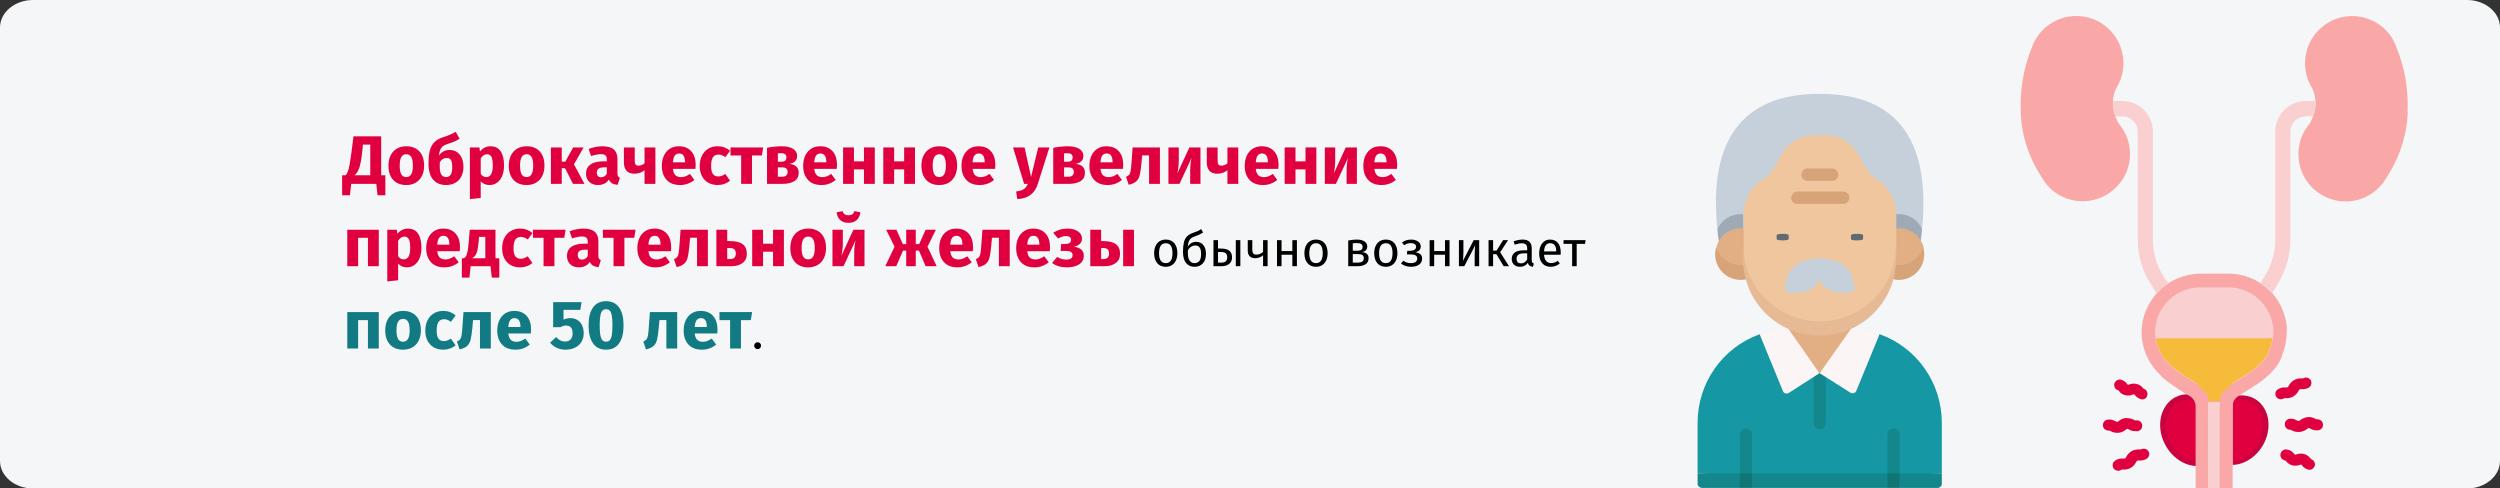 <?xml version="1.0" encoding="UTF-8"?>
<svg xmlns="http://www.w3.org/2000/svg" xmlns:xlink="http://www.w3.org/1999/xlink" width="911px" height="178px" viewBox="0 0 911 178" version="1.1">
  <rect x="0" y="0" width="911" height="178" fill="#333333" stroke="none"/>
  <title>prostatahyperplasie-gutartig-haeufigkeit-ru</title>
  <g id="Page-1" stroke="none" stroke-width="1" fill="none" fill-rule="evenodd">
    <g id="vorlage" transform="translate(2, -25107)" fill-rule="nonzero">
      <g id="Group-40" transform="translate(-2, 25107)">
        <g id="Mask">
          <path d="M911,10.006 L911,167.994 C911,173.478 905.6,178 899,178 L12,178 C5.4,178 0,173.478 0,167.994 L0,10.006 C0,4.522 5.4,0 12,0 L899,0 C905.6,0 911,4.522 911,10.006 Z" id="Path" fill="#F5F6F7"></path>
          <g id="Доброкачественное-ув" transform="translate(124.675, 48.025)">
            <path d="M15.75,15.85 L15.75,23.125 L12.9,23.125 L12.45,18.975 L3.3,18.975 L2.85,23.125 L0,23.125 L0,15.85 L1.275,15.85 C1.625,15.45 1.913,14.938 2.138,14.312 C2.362,13.688 2.571,12.833 2.763,11.75 C2.954,10.667 3.183,9.117 3.45,7.1 L4.125,1.65 L14.225,1.65 L14.225,15.85 L15.75,15.85 Z M10.25,4.675 L7.575,4.675 L7.375,6.75 C7.175,8.683 6.954,10.225 6.713,11.375 C6.471,12.525 6.179,13.446 5.838,14.137 C5.496,14.829 5.05,15.4 4.5,15.85 L10.25,15.85 L10.25,4.675 Z" id="Shape" fill="#E0003F"></path>
            <path d="M23.375,5.275 C25.408,5.275 27,5.896 28.15,7.138 C29.3,8.379 29.875,10.117 29.875,12.35 C29.875,13.767 29.613,15.004 29.087,16.062 C28.562,17.121 27.812,17.942 26.837,18.525 C25.863,19.108 24.708,19.4 23.375,19.4 C21.358,19.4 19.771,18.779 18.613,17.538 C17.454,16.296 16.875,14.558 16.875,12.325 C16.875,10.908 17.137,9.671 17.663,8.613 C18.188,7.554 18.938,6.733 19.913,6.15 C20.887,5.567 22.042,5.275 23.375,5.275 Z M23.375,8.175 C22.575,8.175 21.975,8.512 21.575,9.188 C21.175,9.863 20.975,10.908 20.975,12.325 C20.975,13.775 21.171,14.833 21.562,15.5 C21.954,16.167 22.558,16.5 23.375,16.5 C24.175,16.5 24.775,16.163 25.175,15.488 C25.575,14.812 25.775,13.767 25.775,12.35 C25.775,10.9 25.579,9.842 25.188,9.175 C24.796,8.508 24.192,8.175 23.375,8.175 Z" id="Shape" fill="#E0003F"></path>
            <path d="M39.225,6.625 C40.158,6.625 41.004,6.867 41.763,7.35 C42.521,7.833 43.117,8.537 43.55,9.463 C43.983,10.387 44.2,11.492 44.2,12.775 C44.2,14.125 43.942,15.3 43.425,16.3 C42.908,17.3 42.171,18.067 41.212,18.6 C40.254,19.133 39.142,19.4 37.875,19.4 C35.892,19.4 34.329,18.754 33.188,17.462 C32.046,16.171 31.475,14.2 31.475,11.55 C31.475,9.617 31.637,8.033 31.962,6.8 C32.288,5.567 32.846,4.554 33.638,3.763 C34.429,2.971 35.542,2.35 36.975,1.9 C37.992,1.583 38.792,1.296 39.375,1.038 C39.958,0.779 40.625,0.433 41.375,0 L42.8,2.525 C42.217,2.908 41.604,3.242 40.962,3.525 C40.321,3.808 39.508,4.1 38.525,4.4 C37.792,4.633 37.212,4.904 36.788,5.213 C36.362,5.521 36.025,5.946 35.775,6.487 C35.525,7.029 35.35,7.758 35.25,8.675 C36.2,7.308 37.525,6.625 39.225,6.625 Z M37.85,16.5 C38.567,16.5 39.125,16.229 39.525,15.688 C39.925,15.146 40.125,14.217 40.125,12.9 C40.125,11.633 39.958,10.754 39.625,10.262 C39.292,9.771 38.783,9.525 38.1,9.525 C37.6,9.525 37.125,9.662 36.675,9.938 C36.225,10.213 35.858,10.625 35.575,11.175 L35.575,12.875 C35.575,14.108 35.775,15.021 36.175,15.613 C36.575,16.204 37.133,16.5 37.85,16.5 Z" id="Shape" fill="#E0003F"></path>
            <path d="M54.05,5.275 C55.717,5.275 56.958,5.892 57.775,7.125 C58.592,8.358 59,10.083 59,12.3 C59,13.667 58.788,14.887 58.362,15.963 C57.938,17.038 57.325,17.879 56.525,18.488 C55.725,19.096 54.792,19.4 53.725,19.4 C52.392,19.4 51.317,18.942 50.5,18.025 L50.5,24.1 L46.55,24.525 L46.55,5.7 L50.025,5.7 L50.225,7.175 C50.742,6.525 51.333,6.046 52,5.737 C52.667,5.429 53.35,5.275 54.05,5.275 Z M52.525,16.5 C54.108,16.5 54.9,15.117 54.9,12.35 C54.9,10.783 54.725,9.696 54.375,9.088 C54.025,8.479 53.5,8.175 52.8,8.175 C52.35,8.175 51.929,8.308 51.538,8.575 C51.146,8.842 50.8,9.225 50.5,9.725 L50.5,15.325 C51.033,16.108 51.708,16.5 52.525,16.5 Z" id="Shape" fill="#E0003F"></path>
            <path d="M67.225,5.275 C69.258,5.275 70.85,5.896 72,7.138 C73.15,8.379 73.725,10.117 73.725,12.35 C73.725,13.767 73.463,15.004 72.938,16.062 C72.412,17.121 71.662,17.942 70.688,18.525 C69.713,19.108 68.558,19.4 67.225,19.4 C65.208,19.4 63.621,18.779 62.462,17.538 C61.304,16.296 60.725,14.558 60.725,12.325 C60.725,10.908 60.987,9.671 61.513,8.613 C62.038,7.554 62.788,6.733 63.763,6.15 C64.737,5.567 65.892,5.275 67.225,5.275 Z M67.225,8.175 C66.425,8.175 65.825,8.512 65.425,9.188 C65.025,9.863 64.825,10.908 64.825,12.325 C64.825,13.775 65.021,14.833 65.412,15.5 C65.804,16.167 66.408,16.5 67.225,16.5 C68.025,16.5 68.625,16.163 69.025,15.488 C69.425,14.812 69.625,13.767 69.625,12.35 C69.625,10.9 69.429,9.842 69.037,9.175 C68.646,8.508 68.042,8.175 67.225,8.175 Z" id="Shape" fill="#E0003F"></path>
            <polygon id="Path" fill="#E0003F" points="88 5.7 84.475 11.85 88.3 18.975 84.125 18.975 81.225 13.275 80.025 13.275 80.025 18.975 76.075 18.975 76.075 5.7 80.025 5.7 80.025 10.875 81.325 10.875 84.2 5.7"></polygon>
            <path d="M100.325,15.125 C100.325,15.625 100.396,15.992 100.537,16.225 C100.679,16.458 100.908,16.633 101.225,16.75 L100.4,19.325 C99.583,19.258 98.917,19.079 98.4,18.788 C97.883,18.496 97.483,18.033 97.2,17.4 C96.333,18.733 95,19.4 93.2,19.4 C91.883,19.4 90.833,19.017 90.05,18.25 C89.267,17.483 88.875,16.483 88.875,15.25 C88.875,13.8 89.408,12.692 90.475,11.925 C91.542,11.158 93.083,10.775 95.1,10.775 L96.45,10.775 L96.45,10.2 C96.45,9.417 96.283,8.879 95.95,8.588 C95.617,8.296 95.033,8.15 94.2,8.15 C93.767,8.15 93.242,8.213 92.625,8.338 C92.008,8.463 91.375,8.633 90.725,8.85 L89.825,6.25 C90.658,5.933 91.513,5.692 92.388,5.525 C93.263,5.358 94.075,5.275 94.825,5.275 C96.725,5.275 98.117,5.667 99,6.45 C99.883,7.233 100.325,8.408 100.325,9.975 L100.325,15.125 Z M94.35,16.575 C95.25,16.575 95.95,16.15 96.45,15.3 L96.45,12.95 L95.475,12.95 C94.575,12.95 93.904,13.108 93.463,13.425 C93.021,13.742 92.8,14.233 92.8,14.9 C92.8,15.433 92.938,15.846 93.213,16.137 C93.487,16.429 93.867,16.575 94.35,16.575 Z" id="Shape" fill="#E0003F"></path>
            <path d="M114.15,5.7 L114.15,18.975 L110.2,18.975 L110.2,14 C109.733,14.4 109.179,14.713 108.537,14.938 C107.896,15.162 107.217,15.275 106.5,15.275 C105.217,15.275 104.258,14.912 103.625,14.188 C102.992,13.463 102.675,12.45 102.675,11.15 L102.675,5.7 L106.625,5.7 L106.625,10.65 C106.625,11.267 106.737,11.704 106.963,11.963 C107.188,12.221 107.525,12.35 107.975,12.35 C108.375,12.35 108.775,12.271 109.175,12.113 C109.575,11.954 109.917,11.75 110.2,11.5 L110.2,5.7 L114.15,5.7 Z" id="Path" fill="#E0003F"></path>
            <path d="M128.825,12.075 C128.825,12.625 128.8,13.1 128.75,13.5 L120.525,13.5 C120.658,14.617 120.975,15.4 121.475,15.85 C121.975,16.3 122.667,16.525 123.55,16.525 C124.083,16.525 124.6,16.429 125.1,16.238 C125.6,16.046 126.142,15.75 126.725,15.35 L128.35,17.55 C126.8,18.783 125.075,19.4 123.175,19.4 C121.025,19.4 119.375,18.767 118.225,17.5 C117.075,16.233 116.5,14.533 116.5,12.4 C116.5,11.05 116.742,9.838 117.225,8.762 C117.708,7.688 118.417,6.838 119.35,6.213 C120.283,5.588 121.4,5.275 122.7,5.275 C124.617,5.275 126.117,5.875 127.2,7.075 C128.283,8.275 128.825,9.942 128.825,12.075 Z M124.95,10.95 C124.917,8.917 124.2,7.9 122.8,7.9 C122.117,7.9 121.588,8.15 121.213,8.65 C120.838,9.15 120.608,9.975 120.525,11.125 L124.95,11.125 L124.95,10.95 Z" id="Shape" fill="#E0003F"></path>
            <path d="M136.8,5.275 C137.717,5.275 138.542,5.408 139.275,5.675 C140.008,5.942 140.7,6.35 141.35,6.9 L139.65,9.25 C138.817,8.617 137.975,8.3 137.125,8.3 C136.242,8.3 135.575,8.625 135.125,9.275 C134.675,9.925 134.45,10.975 134.45,12.425 C134.45,13.825 134.675,14.817 135.125,15.4 C135.575,15.983 136.225,16.275 137.075,16.275 C137.525,16.275 137.933,16.204 138.3,16.062 C138.667,15.921 139.108,15.692 139.625,15.375 L141.35,17.825 C140.033,18.875 138.542,19.4 136.875,19.4 C135.525,19.4 134.358,19.113 133.375,18.538 C132.392,17.962 131.633,17.154 131.1,16.113 C130.567,15.071 130.3,13.85 130.3,12.45 C130.3,11.05 130.567,9.808 131.1,8.725 C131.633,7.642 132.392,6.796 133.375,6.188 C134.358,5.579 135.5,5.275 136.8,5.275 Z" id="Path" fill="#E0003F"></path>
            <polygon id="Path" fill="#E0003F" points="153.425 5.7 152.95 8.625 149.35 8.625 149.35 18.975 145.4 18.975 145.4 8.625 141.525 8.625 141.525 5.7"></polygon>
            <path d="M163,11.675 C165.25,11.942 166.375,13.033 166.375,14.95 C166.375,16.3 165.846,17.308 164.787,17.975 C163.729,18.642 162.283,18.975 160.45,18.975 L154.825,18.975 L154.825,5.825 C156.808,5.458 158.558,5.275 160.075,5.275 C161.875,5.275 163.279,5.579 164.287,6.188 C165.296,6.796 165.8,7.692 165.8,8.875 C165.8,9.625 165.562,10.238 165.088,10.713 C164.613,11.188 163.917,11.508 163,11.675 Z M160,7.8 C159.483,7.8 159.075,7.817 158.775,7.85 L158.775,10.9 L160.175,10.9 C160.725,10.9 161.15,10.771 161.45,10.512 C161.75,10.254 161.9,9.858 161.9,9.325 C161.9,8.308 161.267,7.8 160,7.8 Z M160.325,16.375 C161.658,16.375 162.325,15.783 162.325,14.6 C162.325,14.05 162.167,13.642 161.85,13.375 C161.533,13.108 161.033,12.975 160.35,12.975 L158.775,12.975 L158.775,16.375 L160.325,16.375 Z" id="Shape" fill="#E0003F"></path>
            <path d="M180.325,12.075 C180.325,12.625 180.3,13.1 180.25,13.5 L172.025,13.5 C172.158,14.617 172.475,15.4 172.975,15.85 C173.475,16.3 174.167,16.525 175.05,16.525 C175.583,16.525 176.1,16.429 176.6,16.238 C177.1,16.046 177.642,15.75 178.225,15.35 L179.85,17.55 C178.3,18.783 176.575,19.4 174.675,19.4 C172.525,19.4 170.875,18.767 169.725,17.5 C168.575,16.233 168,14.533 168,12.4 C168,11.05 168.242,9.838 168.725,8.762 C169.208,7.688 169.917,6.838 170.85,6.213 C171.783,5.588 172.9,5.275 174.2,5.275 C176.117,5.275 177.617,5.875 178.7,7.075 C179.783,8.275 180.325,9.942 180.325,12.075 Z M176.45,10.95 C176.417,8.917 175.7,7.9 174.3,7.9 C173.617,7.9 173.088,8.15 172.713,8.65 C172.338,9.15 172.108,9.975 172.025,11.125 L176.45,11.125 L176.45,10.95 Z" id="Shape" fill="#E0003F"></path>
            <polygon id="Path" fill="#E0003F" points="190.15 18.975 190.15 13.7 186.5 13.7 186.5 18.975 182.55 18.975 182.55 5.7 186.5 5.7 186.5 10.775 190.15 10.775 190.15 5.7 194.1 5.7 194.1 18.975"></polygon>
            <polygon id="Path" fill="#E0003F" points="204.8 18.975 204.8 13.7 201.15 13.7 201.15 18.975 197.2 18.975 197.2 5.7 201.15 5.7 201.15 10.775 204.8 10.775 204.8 5.7 208.75 5.7 208.75 18.975"></polygon>
            <path d="M217.6,5.275 C219.633,5.275 221.225,5.896 222.375,7.138 C223.525,8.379 224.1,10.117 224.1,12.35 C224.1,13.767 223.838,15.004 223.312,16.062 C222.787,17.121 222.037,17.942 221.062,18.525 C220.088,19.108 218.933,19.4 217.6,19.4 C215.583,19.4 213.996,18.779 212.838,17.538 C211.679,16.296 211.1,14.558 211.1,12.325 C211.1,10.908 211.363,9.671 211.887,8.613 C212.412,7.554 213.162,6.733 214.137,6.15 C215.113,5.567 216.267,5.275 217.6,5.275 Z M217.6,8.175 C216.8,8.175 216.2,8.512 215.8,9.188 C215.4,9.863 215.2,10.908 215.2,12.325 C215.2,13.775 215.396,14.833 215.787,15.5 C216.179,16.167 216.783,16.5 217.6,16.5 C218.4,16.5 219,16.163 219.4,15.488 C219.8,14.812 220,13.767 220,12.35 C220,10.9 219.804,9.842 219.412,9.175 C219.021,8.508 218.417,8.175 217.6,8.175 Z" id="Shape" fill="#E0003F"></path>
            <path d="M238.025,12.075 C238.025,12.625 238,13.1 237.95,13.5 L229.725,13.5 C229.858,14.617 230.175,15.4 230.675,15.85 C231.175,16.3 231.867,16.525 232.75,16.525 C233.283,16.525 233.8,16.429 234.3,16.238 C234.8,16.046 235.342,15.75 235.925,15.35 L237.55,17.55 C236,18.783 234.275,19.4 232.375,19.4 C230.225,19.4 228.575,18.767 227.425,17.5 C226.275,16.233 225.7,14.533 225.7,12.4 C225.7,11.05 225.942,9.838 226.425,8.762 C226.908,7.688 227.617,6.838 228.55,6.213 C229.483,5.588 230.6,5.275 231.9,5.275 C233.817,5.275 235.317,5.875 236.4,7.075 C237.483,8.275 238.025,9.942 238.025,12.075 Z M234.15,10.95 C234.117,8.917 233.4,7.9 232,7.9 C231.317,7.9 230.787,8.15 230.412,8.65 C230.037,9.15 229.808,9.975 229.725,11.125 L234.15,11.125 L234.15,10.95 Z" id="Shape" fill="#E0003F"></path>
            <path d="M253.5,19 C252.967,20.717 252.096,22.038 250.887,22.962 C249.679,23.887 248.058,24.408 246.025,24.525 L245.6,21.75 C246.867,21.583 247.804,21.3 248.412,20.9 C249.021,20.5 249.508,19.858 249.875,18.975 L248.525,18.975 L244.475,5.7 L248.675,5.7 L251.05,16.45 L253.65,5.7 L257.725,5.7 L253.5,19 Z" id="Path" fill="#E0003F"></path>
            <path d="M267.3,11.675 C269.55,11.942 270.675,13.033 270.675,14.95 C270.675,16.3 270.146,17.308 269.087,17.975 C268.029,18.642 266.583,18.975 264.75,18.975 L259.125,18.975 L259.125,5.825 C261.108,5.458 262.858,5.275 264.375,5.275 C266.175,5.275 267.579,5.579 268.587,6.188 C269.596,6.796 270.1,7.692 270.1,8.875 C270.1,9.625 269.863,10.238 269.387,10.713 C268.913,11.188 268.217,11.508 267.3,11.675 Z M264.3,7.8 C263.783,7.8 263.375,7.817 263.075,7.85 L263.075,10.9 L264.475,10.9 C265.025,10.9 265.45,10.771 265.75,10.512 C266.05,10.254 266.2,9.858 266.2,9.325 C266.2,8.308 265.567,7.8 264.3,7.8 Z M264.625,16.375 C265.958,16.375 266.625,15.783 266.625,14.6 C266.625,14.05 266.467,13.642 266.15,13.375 C265.833,13.108 265.333,12.975 264.65,12.975 L263.075,12.975 L263.075,16.375 L264.625,16.375 Z" id="Shape" fill="#E0003F"></path>
            <path d="M284.625,12.075 C284.625,12.625 284.6,13.1 284.55,13.5 L276.325,13.5 C276.458,14.617 276.775,15.4 277.275,15.85 C277.775,16.3 278.467,16.525 279.35,16.525 C279.883,16.525 280.4,16.429 280.9,16.238 C281.4,16.046 281.942,15.75 282.525,15.35 L284.15,17.55 C282.6,18.783 280.875,19.4 278.975,19.4 C276.825,19.4 275.175,18.767 274.025,17.5 C272.875,16.233 272.3,14.533 272.3,12.4 C272.3,11.05 272.542,9.838 273.025,8.762 C273.508,7.688 274.217,6.838 275.15,6.213 C276.083,5.588 277.2,5.275 278.5,5.275 C280.417,5.275 281.917,5.875 283,7.075 C284.083,8.275 284.625,9.942 284.625,12.075 Z M280.75,10.95 C280.717,8.917 280,7.9 278.6,7.9 C277.917,7.9 277.387,8.15 277.012,8.65 C276.637,9.15 276.408,9.975 276.325,11.125 L280.75,11.125 L280.75,10.95 Z" id="Shape" fill="#E0003F"></path>
            <path d="M298,5.7 L298,18.975 L294.05,18.975 L294.05,8.6 L291.525,8.6 L291.275,11.425 C291.092,13.375 290.879,14.829 290.637,15.787 C290.396,16.746 289.975,17.5 289.375,18.05 C288.775,18.6 287.858,19.017 286.625,19.3 L285.65,16.425 C286.2,16.175 286.587,15.912 286.812,15.637 C287.038,15.363 287.208,14.921 287.325,14.312 C287.442,13.704 287.55,12.675 287.65,11.225 L288.05,5.7 L298,5.7 Z" id="Path" fill="#E0003F"></path>
            <path d="M312.775,18.975 L309.025,18.975 L309.025,14.25 C309.025,13.317 309.075,12.433 309.175,11.6 C309.275,10.767 309.4,10.067 309.55,9.5 L305.125,18.975 L301.1,18.975 L301.1,5.7 L304.875,5.7 L304.875,10.5 C304.875,11.383 304.821,12.25 304.712,13.1 C304.604,13.95 304.483,14.65 304.35,15.2 L308.725,5.7 L312.775,5.7 L312.775,18.975 Z" id="Path" fill="#E0003F"></path>
            <path d="M326.55,5.7 L326.55,18.975 L322.6,18.975 L322.6,14 C322.133,14.4 321.579,14.713 320.938,14.938 C320.296,15.162 319.617,15.275 318.9,15.275 C317.617,15.275 316.658,14.912 316.025,14.188 C315.392,13.463 315.075,12.45 315.075,11.15 L315.075,5.7 L319.025,5.7 L319.025,10.65 C319.025,11.267 319.137,11.704 319.363,11.963 C319.587,12.221 319.925,12.35 320.375,12.35 C320.775,12.35 321.175,12.271 321.575,12.113 C321.975,11.954 322.317,11.75 322.6,11.5 L322.6,5.7 L326.55,5.7 Z" id="Path" fill="#E0003F"></path>
            <path d="M341.225,12.075 C341.225,12.625 341.2,13.1 341.15,13.5 L332.925,13.5 C333.058,14.617 333.375,15.4 333.875,15.85 C334.375,16.3 335.067,16.525 335.95,16.525 C336.483,16.525 337,16.429 337.5,16.238 C338,16.046 338.542,15.75 339.125,15.35 L340.75,17.55 C339.2,18.783 337.475,19.4 335.575,19.4 C333.425,19.4 331.775,18.767 330.625,17.5 C329.475,16.233 328.9,14.533 328.9,12.4 C328.9,11.05 329.142,9.838 329.625,8.762 C330.108,7.688 330.817,6.838 331.75,6.213 C332.683,5.588 333.8,5.275 335.1,5.275 C337.017,5.275 338.517,5.875 339.6,7.075 C340.683,8.275 341.225,9.942 341.225,12.075 Z M337.35,10.95 C337.317,8.917 336.6,7.9 335.2,7.9 C334.517,7.9 333.988,8.15 333.613,8.65 C333.238,9.15 333.008,9.975 332.925,11.125 L337.35,11.125 L337.35,10.95 Z" id="Shape" fill="#E0003F"></path>
            <polygon id="Path" fill="#E0003F" points="351.05 18.975 351.05 13.7 347.4 13.7 347.4 18.975 343.45 18.975 343.45 5.7 347.4 5.7 347.4 10.775 351.05 10.775 351.05 5.7 355 5.7 355 18.975"></polygon>
            <path d="M369.775,18.975 L366.025,18.975 L366.025,14.25 C366.025,13.317 366.075,12.433 366.175,11.6 C366.275,10.767 366.4,10.067 366.55,9.5 L362.125,18.975 L358.1,18.975 L358.1,5.7 L361.875,5.7 L361.875,10.5 C361.875,11.383 361.821,12.25 361.712,13.1 C361.604,13.95 361.483,14.65 361.35,15.2 L365.725,5.7 L369.775,5.7 L369.775,18.975 Z" id="Path" fill="#E0003F"></path>
            <path d="M384.45,12.075 C384.45,12.625 384.425,13.1 384.375,13.5 L376.15,13.5 C376.283,14.617 376.6,15.4 377.1,15.85 C377.6,16.3 378.292,16.525 379.175,16.525 C379.708,16.525 380.225,16.429 380.725,16.238 C381.225,16.046 381.767,15.75 382.35,15.35 L383.975,17.55 C382.425,18.783 380.7,19.4 378.8,19.4 C376.65,19.4 375,18.767 373.85,17.5 C372.7,16.233 372.125,14.533 372.125,12.4 C372.125,11.05 372.367,9.838 372.85,8.762 C373.333,7.688 374.042,6.838 374.975,6.213 C375.908,5.588 377.025,5.275 378.325,5.275 C380.242,5.275 381.742,5.875 382.825,7.075 C383.908,8.275 384.45,9.942 384.45,12.075 Z M380.575,10.95 C380.542,8.917 379.825,7.9 378.425,7.9 C377.742,7.9 377.212,8.15 376.837,8.65 C376.462,9.15 376.233,9.975 376.15,11.125 L380.575,11.125 L380.575,10.95 Z" id="Shape" fill="#E0003F"></path>
            <polygon id="Path" fill="#E0003F" points="9.4 48.975 9.4 38.625 5.825 38.625 5.825 48.975 1.875 48.975 1.875 35.7 13.35 35.7 13.35 48.975"></polygon>
            <path d="M23.95,35.275 C25.617,35.275 26.858,35.892 27.675,37.125 C28.492,38.358 28.9,40.083 28.9,42.3 C28.9,43.667 28.688,44.888 28.262,45.962 C27.837,47.038 27.225,47.879 26.425,48.487 C25.625,49.096 24.692,49.4 23.625,49.4 C22.292,49.4 21.217,48.942 20.4,48.025 L20.4,54.1 L16.45,54.525 L16.45,35.7 L19.925,35.7 L20.125,37.175 C20.642,36.525 21.233,36.046 21.9,35.737 C22.567,35.429 23.25,35.275 23.95,35.275 Z M22.425,46.5 C24.008,46.5 24.8,45.117 24.8,42.35 C24.8,40.783 24.625,39.696 24.275,39.087 C23.925,38.479 23.4,38.175 22.7,38.175 C22.25,38.175 21.829,38.308 21.438,38.575 C21.046,38.842 20.7,39.225 20.4,39.725 L20.4,45.325 C20.933,46.108 21.608,46.5 22.425,46.5 Z" id="Shape" fill="#E0003F"></path>
            <path d="M42.95,42.075 C42.95,42.625 42.925,43.1 42.875,43.5 L34.65,43.5 C34.783,44.617 35.1,45.4 35.6,45.85 C36.1,46.3 36.792,46.525 37.675,46.525 C38.208,46.525 38.725,46.429 39.225,46.237 C39.725,46.046 40.267,45.75 40.85,45.35 L42.475,47.55 C40.925,48.783 39.2,49.4 37.3,49.4 C35.15,49.4 33.5,48.767 32.35,47.5 C31.2,46.233 30.625,44.533 30.625,42.4 C30.625,41.05 30.867,39.837 31.35,38.763 C31.833,37.688 32.542,36.837 33.475,36.212 C34.408,35.587 35.525,35.275 36.825,35.275 C38.742,35.275 40.242,35.875 41.325,37.075 C42.408,38.275 42.95,39.942 42.95,42.075 Z M39.075,40.95 C39.042,38.917 38.325,37.9 36.925,37.9 C36.242,37.9 35.712,38.15 35.337,38.65 C34.962,39.15 34.733,39.975 34.65,41.125 L39.075,41.125 L39.075,40.95 Z" id="Shape" fill="#E0003F"></path>
            <path d="M57.275,46.075 L57.275,53.125 L54.525,53.125 L54.075,48.975 L46.825,48.975 L46.375,53.125 L43.625,53.125 L43.625,46.075 L44.45,46.075 C44.75,45.858 44.996,45.579 45.188,45.237 C45.379,44.896 45.554,44.333 45.712,43.55 C45.871,42.767 46.008,41.65 46.125,40.2 L46.5,35.7 L55.875,35.7 L55.875,46.075 L57.275,46.075 Z M52.175,38.3 L49.875,38.3 L49.75,39.85 C49.633,41.183 49.487,42.254 49.312,43.062 C49.138,43.871 48.9,44.504 48.6,44.962 C48.3,45.421 47.9,45.792 47.4,46.075 L52.175,46.075 L52.175,38.3 Z" id="Shape" fill="#E0003F"></path>
            <path d="M64.8,35.275 C65.717,35.275 66.542,35.408 67.275,35.675 C68.008,35.942 68.7,36.35 69.35,36.9 L67.65,39.25 C66.817,38.617 65.975,38.3 65.125,38.3 C64.242,38.3 63.575,38.625 63.125,39.275 C62.675,39.925 62.45,40.975 62.45,42.425 C62.45,43.825 62.675,44.817 63.125,45.4 C63.575,45.983 64.225,46.275 65.075,46.275 C65.525,46.275 65.933,46.204 66.3,46.062 C66.667,45.921 67.108,45.692 67.625,45.375 L69.35,47.825 C68.033,48.875 66.542,49.4 64.875,49.4 C63.525,49.4 62.358,49.112 61.375,48.538 C60.392,47.962 59.633,47.154 59.1,46.112 C58.567,45.071 58.3,43.85 58.3,42.45 C58.3,41.05 58.567,39.808 59.1,38.725 C59.633,37.642 60.392,36.796 61.375,36.188 C62.358,35.579 63.5,35.275 64.8,35.275 Z" id="Path" fill="#E0003F"></path>
            <polygon id="Path" fill="#E0003F" points="81.425 35.7 80.95 38.625 77.35 38.625 77.35 48.975 73.4 48.975 73.4 38.625 69.525 38.625 69.525 35.7"></polygon>
            <path d="M93.375,45.125 C93.375,45.625 93.446,45.992 93.588,46.225 C93.729,46.458 93.958,46.633 94.275,46.75 L93.45,49.325 C92.633,49.258 91.967,49.079 91.45,48.788 C90.933,48.496 90.533,48.033 90.25,47.4 C89.383,48.733 88.05,49.4 86.25,49.4 C84.933,49.4 83.883,49.017 83.1,48.25 C82.317,47.483 81.925,46.483 81.925,45.25 C81.925,43.8 82.458,42.692 83.525,41.925 C84.592,41.158 86.133,40.775 88.15,40.775 L89.5,40.775 L89.5,40.2 C89.5,39.417 89.333,38.879 89,38.587 C88.667,38.296 88.083,38.15 87.25,38.15 C86.817,38.15 86.292,38.212 85.675,38.337 C85.058,38.462 84.425,38.633 83.775,38.85 L82.875,36.25 C83.708,35.933 84.562,35.692 85.438,35.525 C86.312,35.358 87.125,35.275 87.875,35.275 C89.775,35.275 91.167,35.667 92.05,36.45 C92.933,37.233 93.375,38.408 93.375,39.975 L93.375,45.125 Z M87.4,46.575 C88.3,46.575 89,46.15 89.5,45.3 L89.5,42.95 L88.525,42.95 C87.625,42.95 86.954,43.108 86.513,43.425 C86.071,43.742 85.85,44.233 85.85,44.9 C85.85,45.433 85.987,45.846 86.263,46.138 C86.537,46.429 86.917,46.575 87.4,46.575 Z" id="Shape" fill="#E0003F"></path>
            <polygon id="Path" fill="#E0003F" points="106.925 35.7 106.45 38.625 102.85 38.625 102.85 48.975 98.9 48.975 98.9 38.625 95.025 38.625 95.025 35.7"></polygon>
            <path d="M119.9,42.075 C119.9,42.625 119.875,43.1 119.825,43.5 L111.6,43.5 C111.733,44.617 112.05,45.4 112.55,45.85 C113.05,46.3 113.742,46.525 114.625,46.525 C115.158,46.525 115.675,46.429 116.175,46.237 C116.675,46.046 117.217,45.75 117.8,45.35 L119.425,47.55 C117.875,48.783 116.15,49.4 114.25,49.4 C112.1,49.4 110.45,48.767 109.3,47.5 C108.15,46.233 107.575,44.533 107.575,42.4 C107.575,41.05 107.817,39.837 108.3,38.763 C108.783,37.688 109.492,36.837 110.425,36.212 C111.358,35.587 112.475,35.275 113.775,35.275 C115.692,35.275 117.192,35.875 118.275,37.075 C119.358,38.275 119.9,39.942 119.9,42.075 Z M116.025,40.95 C115.992,38.917 115.275,37.9 113.875,37.9 C113.192,37.9 112.662,38.15 112.287,38.65 C111.912,39.15 111.683,39.975 111.6,41.125 L116.025,41.125 L116.025,40.95 Z" id="Shape" fill="#E0003F"></path>
            <path d="M133.275,35.7 L133.275,48.975 L129.325,48.975 L129.325,38.6 L126.8,38.6 L126.55,41.425 C126.367,43.375 126.154,44.829 125.912,45.788 C125.671,46.746 125.25,47.5 124.65,48.05 C124.05,48.6 123.133,49.017 121.9,49.3 L120.925,46.425 C121.475,46.175 121.862,45.913 122.088,45.638 C122.312,45.362 122.483,44.921 122.6,44.312 C122.717,43.704 122.825,42.675 122.925,41.225 L123.325,35.7 L133.275,35.7 Z" id="Path" fill="#E0003F"></path>
            <path d="M141.275,39.825 C143.425,39.825 144.996,40.212 145.988,40.987 C146.979,41.763 147.475,42.908 147.475,44.425 C147.475,45.892 146.958,47.017 145.925,47.8 C144.892,48.583 143.533,48.975 141.85,48.975 L136.375,48.975 L136.375,35.7 L140.325,35.7 L140.325,39.825 L141.275,39.825 Z M141.425,46.375 C142.775,46.375 143.45,45.7 143.45,44.35 C143.45,43.667 143.279,43.163 142.938,42.837 C142.596,42.513 142.017,42.35 141.2,42.35 L140.325,42.35 L140.325,46.375 L141.425,46.375 Z" id="Shape" fill="#E0003F"></path>
            <polygon id="Path" fill="#E0003F" points="157.025 48.975 157.025 43.7 153.375 43.7 153.375 48.975 149.425 48.975 149.425 35.7 153.375 35.7 153.375 40.775 157.025 40.775 157.025 35.7 160.975 35.7 160.975 48.975"></polygon>
            <path d="M169.825,35.275 C171.858,35.275 173.45,35.896 174.6,37.138 C175.75,38.379 176.325,40.117 176.325,42.35 C176.325,43.767 176.062,45.004 175.537,46.062 C175.012,47.121 174.262,47.942 173.287,48.525 C172.312,49.108 171.158,49.4 169.825,49.4 C167.808,49.4 166.221,48.779 165.062,47.538 C163.904,46.296 163.325,44.558 163.325,42.325 C163.325,40.908 163.588,39.671 164.113,38.612 C164.637,37.554 165.387,36.733 166.363,36.15 C167.338,35.567 168.492,35.275 169.825,35.275 Z M169.825,38.175 C169.025,38.175 168.425,38.513 168.025,39.188 C167.625,39.862 167.425,40.908 167.425,42.325 C167.425,43.775 167.621,44.833 168.012,45.5 C168.404,46.167 169.008,46.5 169.825,46.5 C170.625,46.5 171.225,46.163 171.625,45.487 C172.025,44.812 172.225,43.767 172.225,42.35 C172.225,40.9 172.029,39.842 171.637,39.175 C171.246,38.508 170.642,38.175 169.825,38.175 Z" id="Shape" fill="#E0003F"></path>
            <path d="M190.35,48.975 L186.6,48.975 L186.6,44.25 C186.6,43.317 186.65,42.433 186.75,41.6 C186.85,40.767 186.975,40.067 187.125,39.5 L182.7,48.975 L178.675,48.975 L178.675,35.7 L182.45,35.7 L182.45,40.5 C182.45,41.383 182.396,42.25 182.287,43.1 C182.179,43.95 182.058,44.65 181.925,45.2 L186.3,35.7 L190.35,35.7 L190.35,48.975 Z M184.5,33.175 C183.217,33.175 182.204,32.825 181.463,32.125 C180.721,31.425 180.3,30.492 180.2,29.325 L182.375,28.925 C182.525,29.458 182.771,29.842 183.113,30.075 C183.454,30.308 183.917,30.425 184.5,30.425 C185.083,30.425 185.546,30.308 185.887,30.075 C186.229,29.842 186.483,29.458 186.65,28.925 L188.825,29.325 C188.725,30.492 188.3,31.425 187.55,32.125 C186.8,32.825 185.783,33.175 184.5,33.175 Z" id="Shape" fill="#E0003F"></path>
            <polygon id="Path" fill="#E0003F" points="216.35 35.7 213.3 41.875 216.65 48.975 212.625 48.975 210.2 43.3 209.025 43.3 209.025 48.975 205.55 48.975 205.55 43.3 204.375 43.3 201.925 48.975 197.925 48.975 201.3 41.875 198.25 35.7 201.975 35.7 204.325 40.925 205.55 40.925 205.55 35.7 209.025 35.7 209.025 40.925 210.275 40.925 212.625 35.7"></polygon>
            <path d="M229.9,42.075 C229.9,42.625 229.875,43.1 229.825,43.5 L221.6,43.5 C221.733,44.617 222.05,45.4 222.55,45.85 C223.05,46.3 223.742,46.525 224.625,46.525 C225.158,46.525 225.675,46.429 226.175,46.237 C226.675,46.046 227.217,45.75 227.8,45.35 L229.425,47.55 C227.875,48.783 226.15,49.4 224.25,49.4 C222.1,49.4 220.45,48.767 219.3,47.5 C218.15,46.233 217.575,44.533 217.575,42.4 C217.575,41.05 217.817,39.837 218.3,38.763 C218.783,37.688 219.492,36.837 220.425,36.212 C221.358,35.587 222.475,35.275 223.775,35.275 C225.692,35.275 227.192,35.875 228.275,37.075 C229.358,38.275 229.9,39.942 229.9,42.075 Z M226.025,40.95 C225.992,38.917 225.275,37.9 223.875,37.9 C223.192,37.9 222.662,38.15 222.287,38.65 C221.912,39.15 221.683,39.975 221.6,41.125 L226.025,41.125 L226.025,40.95 Z" id="Shape" fill="#E0003F"></path>
            <path d="M243.275,35.7 L243.275,48.975 L239.325,48.975 L239.325,38.6 L236.8,38.6 L236.55,41.425 C236.367,43.375 236.154,44.829 235.912,45.788 C235.671,46.746 235.25,47.5 234.65,48.05 C234.05,48.6 233.133,49.017 231.9,49.3 L230.925,46.425 C231.475,46.175 231.863,45.913 232.088,45.638 C232.312,45.362 232.483,44.921 232.6,44.312 C232.717,43.704 232.825,42.675 232.925,41.225 L233.325,35.7 L243.275,35.7 Z" id="Path" fill="#E0003F"></path>
            <path d="M257.95,42.075 C257.95,42.625 257.925,43.1 257.875,43.5 L249.65,43.5 C249.783,44.617 250.1,45.4 250.6,45.85 C251.1,46.3 251.792,46.525 252.675,46.525 C253.208,46.525 253.725,46.429 254.225,46.237 C254.725,46.046 255.267,45.75 255.85,45.35 L257.475,47.55 C255.925,48.783 254.2,49.4 252.3,49.4 C250.15,49.4 248.5,48.767 247.35,47.5 C246.2,46.233 245.625,44.533 245.625,42.4 C245.625,41.05 245.867,39.837 246.35,38.763 C246.833,37.688 247.542,36.837 248.475,36.212 C249.408,35.587 250.525,35.275 251.825,35.275 C253.742,35.275 255.242,35.875 256.325,37.075 C257.408,38.275 257.95,39.942 257.95,42.075 Z M254.075,40.95 C254.042,38.917 253.325,37.9 251.925,37.9 C251.242,37.9 250.713,38.15 250.338,38.65 C249.963,39.15 249.733,39.975 249.65,41.125 L254.075,41.125 L254.075,40.95 Z" id="Shape" fill="#E0003F"></path>
            <path d="M264.4,35.275 C265.883,35.275 267.121,35.604 268.113,36.263 C269.104,36.921 269.6,37.817 269.6,38.95 C269.6,40.417 268.633,41.4 266.7,41.9 C267.883,42.067 268.771,42.413 269.363,42.938 C269.954,43.462 270.25,44.2 270.25,45.15 C270.25,46.533 269.688,47.587 268.562,48.312 C267.438,49.038 265.95,49.4 264.1,49.4 C261.95,49.4 260.15,48.867 258.7,47.8 L260.55,45.6 C261.15,45.967 261.708,46.221 262.225,46.362 C262.742,46.504 263.325,46.575 263.975,46.575 C265.442,46.575 266.175,46.025 266.175,44.925 C266.175,43.925 265.408,43.425 263.875,43.425 L261.8,43.425 L262.025,40.875 L263.575,40.875 C264.225,40.875 264.729,40.746 265.087,40.487 C265.446,40.229 265.625,39.85 265.625,39.35 C265.625,38.9 265.462,38.562 265.137,38.337 C264.812,38.112 264.383,38 263.85,38 C263.283,38 262.775,38.075 262.325,38.225 C261.875,38.375 261.408,38.6 260.925,38.9 L259.1,36.825 C259.85,36.308 260.654,35.921 261.512,35.663 C262.371,35.404 263.333,35.275 264.4,35.275 Z" id="Path" fill="#E0003F"></path>
            <path d="M277.275,39.825 C279.425,39.825 280.996,40.212 281.988,40.987 C282.979,41.763 283.475,42.908 283.475,44.425 C283.475,45.892 282.958,47.017 281.925,47.8 C280.892,48.583 279.533,48.975 277.85,48.975 L272.625,48.975 L272.625,35.7 L276.575,35.7 L276.575,39.825 L277.275,39.825 Z M284.6,35.7 L288.55,35.7 L288.55,48.975 L284.6,48.975 L284.6,35.7 Z M277.425,46.375 C278.775,46.375 279.45,45.7 279.45,44.35 C279.45,43.667 279.279,43.163 278.938,42.837 C278.596,42.513 278.017,42.35 277.2,42.35 L276.575,42.35 L276.575,46.375 L277.425,46.375 Z" id="Shape" fill="#E0003F"></path>
            <path d="M300.144,39.273 C301.476,39.273 302.511,39.717 303.249,40.605 C303.987,41.493 304.356,42.699 304.356,44.223 C304.356,45.207 304.188,46.074 303.852,46.824 C303.516,47.574 303.03,48.156 302.394,48.57 C301.758,48.984 301.002,49.191 300.126,49.191 C298.794,49.191 297.756,48.747 297.012,47.859 C296.268,46.971 295.896,45.765 295.896,44.241 C295.896,43.257 296.064,42.39 296.4,41.64 C296.736,40.89 297.222,40.308 297.858,39.894 C298.494,39.48 299.256,39.273 300.144,39.273 Z M300.144,40.605 C298.5,40.605 297.678,41.817 297.678,44.241 C297.678,46.653 298.494,47.859 300.126,47.859 C301.758,47.859 302.574,46.647 302.574,44.223 C302.574,41.811 301.764,40.605 300.144,40.605 Z" id="Shape" fill="#000000"></path>
            <path d="M311.232,40.101 C312.312,40.101 313.173,40.491 313.815,41.271 C314.457,42.051 314.778,43.113 314.778,44.457 C314.778,45.957 314.4,47.121 313.644,47.949 C312.888,48.777 311.874,49.191 310.602,49.191 C309.33,49.191 308.313,48.741 307.551,47.841 C306.789,46.941 306.408,45.579 306.408,43.755 C306.408,42.375 306.513,41.244 306.723,40.362 C306.933,39.48 307.299,38.754 307.821,38.184 C308.343,37.614 309.078,37.167 310.026,36.843 C310.734,36.603 311.301,36.387 311.727,36.195 C312.153,36.003 312.588,35.757 313.032,35.457 L313.734,36.699 C313.314,36.963 312.879,37.206 312.429,37.428 C311.979,37.65 311.442,37.863 310.818,38.067 C310.218,38.271 309.744,38.502 309.396,38.76 C309.048,39.018 308.769,39.39 308.559,39.876 C308.349,40.362 308.208,41.025 308.136,41.865 C308.472,41.313 308.904,40.881 309.432,40.569 C309.96,40.257 310.56,40.101 311.232,40.101 Z M310.602,47.859 C311.334,47.859 311.916,47.61 312.348,47.112 C312.78,46.614 312.996,45.747 312.996,44.511 C312.996,43.419 312.819,42.633 312.465,42.153 C312.111,41.673 311.598,41.433 310.926,41.433 C310.374,41.433 309.858,41.58 309.378,41.874 C308.898,42.168 308.502,42.615 308.19,43.215 L308.19,44.367 C308.19,45.483 308.403,46.344 308.829,46.95 C309.255,47.556 309.846,47.859 310.602,47.859 Z" id="Shape" fill="#000000"></path>
            <path d="M320.25,42.549 C321.666,42.549 322.692,42.825 323.328,43.377 C323.964,43.929 324.282,44.715 324.282,45.735 C324.282,46.803 323.925,47.61 323.211,48.156 C322.497,48.702 321.612,48.975 320.556,48.975 L317.514,48.975 L317.514,39.489 L319.17,39.489 L319.17,42.549 L320.25,42.549 Z M325.65,39.489 L327.306,39.489 L327.306,48.975 L325.65,48.975 L325.65,39.489 Z M320.412,47.679 C321.084,47.679 321.603,47.529 321.969,47.229 C322.335,46.929 322.518,46.431 322.518,45.735 C322.518,45.075 322.347,44.589 322.005,44.277 C321.663,43.965 321.072,43.809 320.232,43.809 L319.17,43.809 L319.17,47.679 L320.412,47.679 Z" id="Shape" fill="#000000"></path>
            <path d="M337.242,39.489 L337.242,48.975 L335.586,48.975 L335.586,45.015 C335.238,45.339 334.809,45.594 334.299,45.78 C333.789,45.966 333.264,46.059 332.724,46.059 C331.824,46.059 331.146,45.816 330.69,45.33 C330.234,44.844 330.006,44.151 330.006,43.251 L330.006,39.489 L331.662,39.489 L331.662,43.053 C331.662,43.653 331.785,44.088 332.031,44.358 C332.277,44.628 332.658,44.763 333.174,44.763 C333.594,44.763 334.035,44.667 334.497,44.475 C334.959,44.283 335.322,44.037 335.586,43.737 L335.586,39.489 L337.242,39.489 Z" id="Path" fill="#000000"></path>
            <polygon id="Path" fill="#000000" points="346.26 48.975 346.26 44.799 342.318 44.799 342.318 48.975 340.662 48.975 340.662 39.489 342.318 39.489 342.318 43.467 346.26 43.467 346.26 39.489 347.916 39.489 347.916 48.975"></polygon>
            <path d="M354.9,39.273 C356.232,39.273 357.267,39.717 358.005,40.605 C358.743,41.493 359.112,42.699 359.112,44.223 C359.112,45.207 358.944,46.074 358.608,46.824 C358.272,47.574 357.786,48.156 357.15,48.57 C356.514,48.984 355.758,49.191 354.882,49.191 C353.55,49.191 352.512,48.747 351.768,47.859 C351.024,46.971 350.652,45.765 350.652,44.241 C350.652,43.257 350.82,42.39 351.156,41.64 C351.492,40.89 351.978,40.308 352.614,39.894 C353.25,39.48 354.012,39.273 354.9,39.273 Z M354.9,40.605 C353.256,40.605 352.434,41.817 352.434,44.241 C352.434,46.653 353.25,47.859 354.882,47.859 C356.514,47.859 357.33,46.647 357.33,44.223 C357.33,41.811 356.52,40.605 354.9,40.605 Z" id="Shape" fill="#000000"></path>
            <path d="M371.622,43.827 C373.23,43.983 374.034,44.727 374.034,46.059 C374.034,47.055 373.671,47.79 372.945,48.264 C372.219,48.738 371.25,48.975 370.038,48.975 L366.618,48.975 L366.618,39.615 C367.734,39.387 368.772,39.273 369.732,39.273 C370.908,39.273 371.838,39.495 372.522,39.939 C373.206,40.383 373.548,41.019 373.548,41.847 C373.548,42.387 373.386,42.825 373.062,43.161 C372.738,43.497 372.258,43.719 371.622,43.827 Z M369.75,40.551 C369.246,40.551 368.754,40.587 368.274,40.659 L368.274,43.341 L370.056,43.341 C370.632,43.341 371.076,43.233 371.388,43.017 C371.7,42.801 371.856,42.435 371.856,41.919 C371.856,41.439 371.682,41.091 371.334,40.875 C370.986,40.659 370.458,40.551 369.75,40.551 Z M370.038,47.679 C370.746,47.679 371.298,47.559 371.694,47.319 C372.09,47.079 372.288,46.647 372.288,46.023 C372.288,45.507 372.12,45.135 371.784,44.907 C371.448,44.679 370.878,44.565 370.074,44.565 L368.274,44.565 L368.274,47.679 L370.038,47.679 Z" id="Shape" fill="#000000"></path>
            <path d="M380.334,39.273 C381.666,39.273 382.701,39.717 383.439,40.605 C384.177,41.493 384.546,42.699 384.546,44.223 C384.546,45.207 384.378,46.074 384.042,46.824 C383.706,47.574 383.22,48.156 382.584,48.57 C381.948,48.984 381.192,49.191 380.316,49.191 C378.984,49.191 377.946,48.747 377.202,47.859 C376.458,46.971 376.086,45.765 376.086,44.241 C376.086,43.257 376.254,42.39 376.59,41.64 C376.926,40.89 377.412,40.308 378.048,39.894 C378.684,39.48 379.446,39.273 380.334,39.273 Z M380.334,40.605 C378.69,40.605 377.868,41.817 377.868,44.241 C377.868,46.653 378.684,47.859 380.316,47.859 C381.948,47.859 382.764,46.647 382.764,44.223 C382.764,41.811 381.954,40.605 380.334,40.605 Z" id="Shape" fill="#000000"></path>
            <path d="M389.622,39.273 C390.222,39.273 390.783,39.372 391.305,39.57 C391.827,39.768 392.247,40.059 392.565,40.443 C392.883,40.827 393.042,41.289 393.042,41.829 C393.042,42.357 392.889,42.789 392.583,43.125 C392.277,43.461 391.794,43.719 391.134,43.899 C391.926,44.031 392.526,44.277 392.934,44.637 C393.342,44.997 393.546,45.513 393.546,46.185 C393.546,47.169 393.165,47.916 392.403,48.426 C391.641,48.936 390.672,49.191 389.496,49.191 C388.068,49.191 386.85,48.795 385.842,48.003 L386.706,46.977 C387.126,47.277 387.549,47.499 387.975,47.643 C388.401,47.787 388.89,47.859 389.442,47.859 C390.99,47.859 391.764,47.295 391.764,46.167 C391.764,45.615 391.545,45.228 391.107,45.006 C390.669,44.784 390.06,44.673 389.28,44.673 L388.02,44.673 L388.128,43.377 L389.1,43.377 C389.772,43.377 390.312,43.257 390.72,43.017 C391.128,42.777 391.332,42.405 391.332,41.901 C391.332,41.433 391.158,41.094 390.81,40.884 C390.462,40.674 390.006,40.569 389.442,40.569 C388.95,40.569 388.515,40.632 388.137,40.758 C387.759,40.884 387.378,41.079 386.994,41.343 L386.202,40.353 C386.682,39.993 387.198,39.723 387.75,39.543 C388.302,39.363 388.926,39.273 389.622,39.273 Z" id="Path" fill="#000000"></path>
            <polygon id="Path" fill="#000000" points="401.88 48.975 401.88 44.799 397.938 44.799 397.938 48.975 396.282 48.975 396.282 39.489 397.938 39.489 397.938 43.467 401.88 43.467 401.88 39.489 403.536 39.489 403.536 48.975"></polygon>
            <path d="M414.336,48.975 L412.698,48.975 L412.698,44.691 C412.698,43.971 412.722,43.287 412.77,42.639 C412.818,41.991 412.86,41.565 412.896,41.361 L408.918,48.975 L406.956,48.975 L406.956,39.489 L408.594,39.489 L408.594,43.773 C408.594,44.409 408.57,45.066 408.522,45.744 C408.474,46.422 408.438,46.857 408.414,47.049 L412.338,39.489 L414.336,39.489 L414.336,48.975 Z" id="Path" fill="#000000"></path>
            <polygon id="Path" fill="#000000" points="424.866 39.489 421.986 43.881 425.208 48.975 423.246 48.975 420.618 44.601 419.412 44.601 419.412 48.975 417.756 48.975 417.756 39.489 419.412 39.489 419.412 43.305 420.654 43.305 423.048 39.489"></polygon>
            <path d="M433.488,46.761 C433.488,47.145 433.554,47.43 433.686,47.616 C433.818,47.802 434.016,47.943 434.28,48.039 L433.902,49.191 C433.41,49.131 433.014,48.993 432.714,48.777 C432.414,48.561 432.192,48.225 432.048,47.769 C431.412,48.717 430.47,49.191 429.222,49.191 C428.286,49.191 427.548,48.927 427.008,48.399 C426.468,47.871 426.198,47.181 426.198,46.329 C426.198,45.321 426.561,44.547 427.287,44.007 C428.013,43.467 429.042,43.197 430.374,43.197 L431.832,43.197 L431.832,42.495 C431.832,41.823 431.67,41.343 431.346,41.055 C431.022,40.767 430.524,40.623 429.852,40.623 C429.156,40.623 428.304,40.791 427.296,41.127 L426.882,39.921 C428.058,39.489 429.15,39.273 430.158,39.273 C431.274,39.273 432.108,39.546 432.66,40.092 C433.212,40.638 433.488,41.415 433.488,42.423 L433.488,46.761 Z M429.6,47.949 C430.548,47.949 431.292,47.457 431.832,46.473 L431.832,44.295 L430.59,44.295 C428.838,44.295 427.962,44.943 427.962,46.239 C427.962,46.803 428.1,47.229 428.376,47.517 C428.652,47.805 429.06,47.949 429.6,47.949 Z" id="Shape" fill="#000000"></path>
            <path d="M444.054,43.953 C444.054,44.229 444.042,44.511 444.018,44.799 L437.97,44.799 C438.042,45.843 438.306,46.611 438.762,47.103 C439.218,47.595 439.806,47.841 440.526,47.841 C440.982,47.841 441.402,47.775 441.786,47.643 C442.17,47.511 442.572,47.301 442.992,47.013 L443.712,48.003 C442.704,48.795 441.6,49.191 440.4,49.191 C439.08,49.191 438.051,48.759 437.313,47.895 C436.575,47.031 436.206,45.843 436.206,44.331 C436.206,43.347 436.365,42.474 436.683,41.712 C437.001,40.95 437.457,40.353 438.051,39.921 C438.645,39.489 439.344,39.273 440.148,39.273 C441.408,39.273 442.374,39.687 443.046,40.515 C443.718,41.343 444.054,42.489 444.054,43.953 Z M442.416,43.467 C442.416,42.531 442.23,41.817 441.858,41.325 C441.486,40.833 440.928,40.587 440.184,40.587 C438.828,40.587 438.09,41.583 437.97,43.575 L442.416,43.575 L442.416,43.467 Z" id="Shape" fill="#000000"></path>
            <polygon id="Path" fill="#000000" points="453.108 39.489 452.91 40.839 449.868 40.839 449.868 48.975 448.212 48.975 448.212 40.839 445.08 40.839 445.08 39.489"></polygon>
            <polygon id="Path" fill="#117A83" points="9.4 78.975 9.4 68.625 5.825 68.625 5.825 78.975 1.875 78.975 1.875 65.7 13.35 65.7 13.35 78.975"></polygon>
            <path d="M22.2,65.275 C24.233,65.275 25.825,65.896 26.975,67.138 C28.125,68.379 28.7,70.117 28.7,72.35 C28.7,73.767 28.438,75.004 27.913,76.062 C27.387,77.121 26.637,77.942 25.663,78.525 C24.688,79.108 23.533,79.4 22.2,79.4 C20.183,79.4 18.596,78.779 17.438,77.537 C16.279,76.296 15.7,74.558 15.7,72.325 C15.7,70.908 15.963,69.671 16.488,68.612 C17.012,67.554 17.762,66.733 18.738,66.15 C19.712,65.567 20.867,65.275 22.2,65.275 Z M22.2,68.175 C21.4,68.175 20.8,68.513 20.4,69.188 C20,69.862 19.8,70.908 19.8,72.325 C19.8,73.775 19.996,74.833 20.387,75.5 C20.779,76.167 21.383,76.5 22.2,76.5 C23,76.5 23.6,76.162 24,75.487 C24.4,74.812 24.6,73.767 24.6,72.35 C24.6,70.9 24.404,69.842 24.012,69.175 C23.621,68.508 23.017,68.175 22.2,68.175 Z" id="Shape" fill="#117A83"></path>
            <path d="M36.8,65.275 C37.717,65.275 38.542,65.408 39.275,65.675 C40.008,65.942 40.7,66.35 41.35,66.9 L39.65,69.25 C38.817,68.617 37.975,68.3 37.125,68.3 C36.242,68.3 35.575,68.625 35.125,69.275 C34.675,69.925 34.45,70.975 34.45,72.425 C34.45,73.825 34.675,74.817 35.125,75.4 C35.575,75.983 36.225,76.275 37.075,76.275 C37.525,76.275 37.933,76.204 38.3,76.062 C38.667,75.921 39.108,75.692 39.625,75.375 L41.35,77.825 C40.033,78.875 38.542,79.4 36.875,79.4 C35.525,79.4 34.358,79.112 33.375,78.537 C32.392,77.963 31.633,77.154 31.1,76.112 C30.567,75.071 30.3,73.85 30.3,72.45 C30.3,71.05 30.567,69.808 31.1,68.725 C31.633,67.642 32.392,66.796 33.375,66.188 C34.358,65.579 35.5,65.275 36.8,65.275 Z" id="Path" fill="#117A83"></path>
            <path d="M54.175,65.7 L54.175,78.975 L50.225,78.975 L50.225,68.6 L47.7,68.6 L47.45,71.425 C47.267,73.375 47.054,74.829 46.812,75.787 C46.571,76.746 46.15,77.5 45.55,78.05 C44.95,78.6 44.033,79.017 42.8,79.3 L41.825,76.425 C42.375,76.175 42.763,75.912 42.987,75.638 C43.212,75.362 43.383,74.921 43.5,74.312 C43.617,73.704 43.725,72.675 43.825,71.225 L44.225,65.7 L54.175,65.7 Z" id="Path" fill="#117A83"></path>
            <path d="M68.85,72.075 C68.85,72.625 68.825,73.1 68.775,73.5 L60.55,73.5 C60.683,74.617 61,75.4 61.5,75.85 C62,76.3 62.692,76.525 63.575,76.525 C64.108,76.525 64.625,76.429 65.125,76.237 C65.625,76.046 66.167,75.75 66.75,75.35 L68.375,77.55 C66.825,78.783 65.1,79.4 63.2,79.4 C61.05,79.4 59.4,78.767 58.25,77.5 C57.1,76.233 56.525,74.533 56.525,72.4 C56.525,71.05 56.767,69.838 57.25,68.763 C57.733,67.688 58.442,66.838 59.375,66.213 C60.308,65.588 61.425,65.275 62.725,65.275 C64.642,65.275 66.142,65.875 67.225,67.075 C68.308,68.275 68.85,69.942 68.85,72.075 Z M64.975,70.95 C64.942,68.917 64.225,67.9 62.825,67.9 C62.142,67.9 61.612,68.15 61.237,68.65 C60.862,69.15 60.633,69.975 60.55,71.125 L64.975,71.125 L64.975,70.95 Z" id="Shape" fill="#117A83"></path>
            <path d="M86.8,64.9 L80.675,64.9 L80.675,68.45 C81.458,68.083 82.292,67.9 83.175,67.9 C84.108,67.9 84.942,68.117 85.675,68.55 C86.408,68.983 86.983,69.617 87.4,70.45 C87.817,71.283 88.025,72.267 88.025,73.4 C88.025,74.583 87.754,75.629 87.213,76.537 C86.671,77.446 85.896,78.15 84.888,78.65 C83.879,79.15 82.717,79.4 81.4,79.4 C79.117,79.4 77.242,78.55 75.775,76.85 L77.975,74.8 C78.892,75.883 79.983,76.425 81.25,76.425 C82.117,76.425 82.787,76.167 83.263,75.65 C83.737,75.133 83.975,74.392 83.975,73.425 C83.975,71.542 83.183,70.6 81.6,70.6 C81.267,70.6 80.942,70.646 80.625,70.737 C80.308,70.829 79.958,70.983 79.575,71.2 L76.9,71.2 L76.9,62.075 L87.25,62.075 L86.8,64.9 Z" id="Path" fill="#117A83"></path>
            <path d="M96.175,61.725 C98.242,61.725 99.821,62.483 100.912,64 C102.004,65.517 102.55,67.7 102.55,70.55 C102.55,73.383 102.004,75.567 100.912,77.1 C99.821,78.633 98.242,79.4 96.175,79.4 C94.108,79.4 92.529,78.633 91.438,77.1 C90.346,75.567 89.8,73.383 89.8,70.55 C89.8,67.7 90.346,65.517 91.438,64 C92.529,62.483 94.108,61.725 96.175,61.725 Z M96.175,64.65 C95.608,64.65 95.158,64.833 94.825,65.2 C94.492,65.567 94.246,66.175 94.088,67.025 C93.929,67.875 93.85,69.05 93.85,70.55 C93.85,72.05 93.929,73.229 94.088,74.088 C94.246,74.946 94.492,75.558 94.825,75.925 C95.158,76.292 95.608,76.475 96.175,76.475 C96.742,76.475 97.192,76.296 97.525,75.938 C97.858,75.579 98.104,74.971 98.263,74.112 C98.421,73.254 98.5,72.067 98.5,70.55 C98.5,69.033 98.421,67.846 98.263,66.987 C98.104,66.129 97.858,65.525 97.525,65.175 C97.192,64.825 96.742,64.65 96.175,64.65 Z" id="Shape" fill="#117A83"></path>
            <path d="M122.1,65.7 L122.1,78.975 L118.15,78.975 L118.15,68.6 L115.625,68.6 L115.375,71.425 C115.192,73.375 114.979,74.829 114.737,75.787 C114.496,76.746 114.075,77.5 113.475,78.05 C112.875,78.6 111.958,79.017 110.725,79.3 L109.75,76.425 C110.3,76.175 110.688,75.912 110.912,75.638 C111.138,75.362 111.308,74.921 111.425,74.312 C111.542,73.704 111.65,72.675 111.75,71.225 L112.15,65.7 L122.1,65.7 Z" id="Path" fill="#117A83"></path>
            <path d="M136.775,72.075 C136.775,72.625 136.75,73.1 136.7,73.5 L128.475,73.5 C128.608,74.617 128.925,75.4 129.425,75.85 C129.925,76.3 130.617,76.525 131.5,76.525 C132.033,76.525 132.55,76.429 133.05,76.237 C133.55,76.046 134.092,75.75 134.675,75.35 L136.3,77.55 C134.75,78.783 133.025,79.4 131.125,79.4 C128.975,79.4 127.325,78.767 126.175,77.5 C125.025,76.233 124.45,74.533 124.45,72.4 C124.45,71.05 124.692,69.838 125.175,68.763 C125.658,67.688 126.367,66.838 127.3,66.213 C128.233,65.588 129.35,65.275 130.65,65.275 C132.567,65.275 134.067,65.875 135.15,67.075 C136.233,68.275 136.775,69.942 136.775,72.075 Z M132.9,70.95 C132.867,68.917 132.15,67.9 130.75,67.9 C130.067,67.9 129.537,68.15 129.162,68.65 C128.787,69.15 128.558,69.975 128.475,71.125 L132.9,71.125 L132.9,70.95 Z" id="Shape" fill="#117A83"></path>
            <polygon id="Path" fill="#117A83" points="149.4 65.7 148.925 68.625 145.325 68.625 145.325 78.975 141.375 78.975 141.375 68.625 137.5 68.625 137.5 65.7"></polygon>
            <path d="M151.392,76.689 C151.752,76.689 152.052,76.809 152.292,77.049 C152.532,77.289 152.652,77.583 152.652,77.931 C152.652,78.279 152.532,78.576 152.292,78.822 C152.052,79.068 151.752,79.191 151.392,79.191 C151.044,79.191 150.75,79.068 150.51,78.822 C150.27,78.576 150.15,78.279 150.15,77.931 C150.15,77.583 150.27,77.289 150.51,77.049 C150.75,76.809 151.044,76.689 151.392,76.689 Z" id="Path" fill="#000000"></path>
          </g>
        </g>
        <g id="Group" transform="translate(618.6, 5.824)">
          <g transform="translate(117.7, 0)">
            <path d="M64.8,162.576 L64.8,140.776 C64.8,139.976 64.6,139.176 64.2,138.376 C62.4,137.776 60.5,137.676 58.7,138.076 C52.6,139.476 49.4,146.276 51.5,153.376 C53.5,159.776 59.2,164.276 64.8,163.976 L64.8,162.576 L64.8,162.576 Z" id="Path" fill="#C90240"></path>
            <path d="M82.6,138.476 C80.8,138.076 78.9,138.176 77.1,138.776 C76.7,139.476 76.5,140.276 76.5,141.076 L76.5,148.076 L76.5,151.776 C76.5,151.776 76.5,151.776 76.5,151.876 L76.5,163.576 C82,163.876 87.7,159.576 89.7,153.276 C91.8,146.376 88.7,139.776 82.6,138.476 Z" id="Path_1_" fill="#C90240"></path>
            <path d="M82.1,139.976 C80.7,139.676 79.2,139.776 77.8,140.276 C77.5,140.876 77.3,141.576 77.3,142.276 L77.3,151.676 C77.3,151.676 77.3,151.676 77.3,151.776 L77.3,162.076 C81.7,162.376 86.1,158.576 87.6,153.076 C89.3,146.976 86.8,141.076 82.1,139.976 Z" id="Path_2_" fill="#E0003F"></path>
            <path d="M63.9,160.876 L63.9,142.276 C63.9,141.576 63.7,140.876 63.4,140.276 C62,139.776 60.5,139.676 59.1,139.976 C54.4,141.176 51.9,146.976 53.6,153.076 C55.1,158.576 59.6,162.376 63.9,162.076 L63.9,160.876 Z" id="Path_3_" fill="#E0003F"></path>
            <rect id="Rectangle" fill="#F9CFCF" x="63.9" y="140.576" width="13.4" height="31.6"></rect>
            <path d="M97,114.976 C97,117.676 96.5,120.476 95.5,123.076 C93.7,129.976 85.2,134.776 85.2,134.776 C83.5,135.976 81.5,137.076 79.7,138.276 C79.6,138.376 79.5,138.476 79.4,138.476 C78.3,139.176 77.5,140.276 77.3,141.476 C77.2,141.776 77.2,142.076 77.2,142.376 L77.2,151.776 C77.2,151.876 77.2,151.876 77.2,151.876 L77.2,172.176 L72.6,172.176 L72.6,140.676 L68.3,140.676 L68.3,172.176 L63.8,172.176 L63.8,142.376 C63.8,141.576 63.6,140.876 63.3,140.276 C62.9,139.576 62.4,138.976 61.6,138.476 C61.2,138.276 60.9,138.076 60.5,137.876 C56.3,135.276 52,132.376 50.5,130.376 C46.3,126.276 44,120.676 44.1,114.876 C44.2,109.576 46.3,104.776 49.6,101.076 C50.9,99.676 52.3,98.476 53.9,97.376 C57.3,95.176 61.4,93.876 65.7,93.876 L75.5,93.876 C79.9,93.876 83.9,95.076 87.3,97.276 C88.9,98.276 90.3,99.476 91.6,100.876 C94.6,104.276 96.6,108.576 97,113.376 C97,114.076 97,114.476 97,114.976 Z" id="Path" fill="#F9A7A7"></path>
            <path d="M66.1,135.676 C65.5,135.076 64.9,134.576 64.3,134.176 C56.5,129.376 54.7,127.576 54.4,127.176 L54.2,126.976 L54,126.776 C50.8,123.676 49,119.376 49,114.876 C49.3,105.876 56.7,98.776 65.7,98.876 L75.5,98.876 C84.1,98.776 91.4,105.376 92.1,113.976 C92.3,116.476 91.9,118.876 91,121.176 L90,123.676 C88.1,126.876 84.3,129.576 82.8,130.476 L82.6,130.576 L82.4,130.676 C80.9,131.776 79,132.976 76.9,134.176 C76.2,134.576 75.6,135.076 75.1,135.676 L66.1,135.676 L66.1,135.676 Z" id="Path_6_" fill="#F9CFCF"></path>
            <path d="M37.8,42.176 L37.8,42.176 C37.2,41.176 36.6,40.176 35.8,39.276 C32,32.676 34.2,27.476 35,26.076 C39.9,17.976 37.3,7.376 29.2,2.476 C21.1,-2.424 10.5,0.176 5.6,8.276 C5.6,8.276 5.6,8.376 5.5,8.376 L5.5,8.376 L5.5,8.476 C5,9.376 4.5,10.276 4.2,11.276 C1.1,18.776 -0.3,26.876 0.1,34.976 L2.66453526e-15,34.976 C0.3,42.776 2.6,50.476 6.7,57.176 C7.3,58.276 8.1,59.376 8.8,60.476 L8.9,60.676 L9,60.776 L9,60.776 C10,62.076 11.1,63.176 12.4,64.176 L12.4,64.176 C20.1,69.776 30.8,68.176 36.5,60.476 C40.5,55.176 41,48.076 37.8,42.176 L37.8,42.176 Z" id="Path_7_" fill="#F9A7A7"></path>
            <path d="M103.3,42.176 L103.3,42.176 C103.9,41.176 104.5,40.176 105.3,39.276 C109.1,32.676 106.9,27.476 106.1,26.076 C101.2,17.876 103.9,7.376 112,2.476 C120.1,-2.424 130.7,0.276 135.6,8.376 L135.6,8.376 L135.6,8.476 C136.1,9.376 136.6,10.276 136.9,11.276 C140,18.776 141.4,26.876 141,34.976 L141.1,34.976 C140.8,42.776 138.5,50.476 134.4,57.176 C133.8,58.276 133,59.376 132.3,60.476 C132.3,60.576 132.2,60.576 132.2,60.676 L132.1,60.776 L132.1,60.776 C131.1,62.076 130,63.176 128.7,64.176 L128.7,64.176 C121.1,69.876 110.3,68.276 104.6,60.576 C100.7,55.276 100.1,48.076 103.3,42.176 L103.3,42.176 Z" id="Path_8_" fill="#F9A7A7"></path>
            <path d="M73.5,137.576 L77.3,133.776 L77.3,133.776 C79,132.676 80.8,131.576 82.4,130.476 L82.6,130.376 L82.8,130.276 C84,129.576 88,126.776 89.9,123.476 L90.8,121.176 C91.3,120.076 91.6,118.876 91.8,117.676 L91.8,117.476 L49.3,117.476 C49.8,120.976 51.5,124.176 54,126.576 L54.2,126.776 L54.4,126.976 C55.5,128.276 59.3,130.976 63.8,133.676 L63.8,133.676 L67.6,137.476 C68.1,137.976 68.4,138.676 68.4,139.376 L68.4,140.376 L72.7,140.376 L72.7,139.376 C72.7,138.876 73,138.176 73.5,137.576 Z" id="Path_9_" fill="#F7BB3C"></path>
            <path d="M106.6,36.576 C107.3,34.776 107.6,32.876 107.5,30.976 L107.2,30.976 L104,30.976 C97.8,30.976 92.8,35.976 92.8,42.176 L92.8,81.476 C92.8,86.176 91.5,90.776 89,94.776 L87.3,97.476 C88.9,98.476 90.3,99.776 91.6,101.076 L93.7,97.676 C96.7,92.776 98.3,87.176 98.3,81.476 L98.3,42.176 C98.3,39.076 100.8,36.576 103.9,36.576 L106.6,36.576 Z" id="Path_10_" fill="#F9CFCF"></path>
            <path d="M52,94.776 C49.5,90.776 48.2,86.176 48.2,81.476 L48.2,42.176 C48.2,35.976 43.2,30.976 37,30.976 L33.7,30.976 C33.6,32.876 33.9,34.776 34.6,36.576 L37.1,36.576 C40.2,36.576 42.7,39.076 42.7,42.176 L42.7,42.176 L42.7,81.476 C42.7,87.176 44.3,92.876 47.4,97.676 L49.6,101.176 C50.9,99.776 52.3,98.476 53.9,97.476 L52,94.776 Z" id="Path_11_" fill="#F9CFCF"></path>
            <path d="M94.8,139.676 C94.1,139.676 93.4,139.276 93.1,138.676 C92.6,137.676 92.9,136.476 93.9,135.976 C94.7,135.476 95.7,135.276 96.7,135.376 C97.1,135.376 97.1,135.376 97.3,135.276 C97.5,135.176 97.5,135.176 97.7,134.776 C98.6,132.976 100.5,131.876 102.5,132.076 C102.9,132.076 102.9,132.076 103.1,131.976 C104.1,131.476 105.3,131.876 105.8,132.876 C106.2,133.776 105.9,134.876 105.1,135.376 C104.3,135.876 103.3,136.076 102.3,135.976 C101.9,135.976 101.9,135.976 101.7,136.076 C101.5,136.176 101.5,136.176 101.3,136.576 C100.4,138.376 98.5,139.476 96.5,139.276 C96.1,139.276 96.1,139.276 95.9,139.376 C95.5,139.576 95.1,139.676 94.8,139.676 L94.8,139.676 Z" id="Path_12_" fill="#E0003F"></path>
            <path d="M101.1,151.576 C100.3,151.576 99.5,151.376 98.8,150.976 C98.5,150.776 98.4,150.776 98.2,150.776 C97.1,150.776 96.2,149.776 96.3,148.676 C96.3,147.776 97,146.976 97.9,146.776 C98.9,146.676 99.9,146.876 100.7,147.376 C101,147.576 101.1,147.576 101.3,147.576 C101.5,147.576 101.6,147.576 101.9,147.276 C102.7,146.676 103.6,146.276 104.6,146.176 C105.6,146.076 106.5,146.276 107.4,146.776 C107.7,146.976 107.8,146.976 108,146.976 C109.1,146.876 110.1,147.676 110.2,148.776 C110.3,149.876 109.5,150.876 108.4,150.976 L108.4,150.976 C107.4,151.076 106.4,150.876 105.6,150.376 C105.3,150.176 105.2,150.176 105,150.176 C104.8,150.176 104.7,150.176 104.4,150.476 C103.7,151.076 102.7,151.476 101.7,151.576 L101.1,151.576 L101.1,151.576 Z" id="Path_13_" fill="#E0003F"></path>
            <path d="M105.3,165.376 C105.1,165.376 104.9,165.376 104.8,165.276 C103.9,165.076 103,164.476 102.5,163.676 C102.4,163.576 102.4,163.476 102.3,163.476 C102.3,163.476 102.3,163.476 102.2,163.476 L102.1,163.476 L101.8,163.576 C100,164.276 97.9,163.776 96.7,162.176 L96.5,161.976 L96.4,161.976 C95.3,161.776 94.5,160.776 94.7,159.676 C94.9,158.576 95.9,157.776 97,157.976 C97.2,157.976 97.3,158.076 97.5,158.076 C98.4,158.276 99.2,158.876 99.8,159.676 C99.9,159.776 100,159.876 100,159.876 L100.1,159.876 L100.2,159.876 L100.5,159.776 C102.3,159.076 104.4,159.576 105.6,161.176 C105.7,161.276 105.7,161.376 105.8,161.376 C105.8,161.376 105.8,161.376 105.9,161.476 C106.9,161.876 107.5,162.976 107.2,163.976 C106.8,164.876 106.1,165.376 105.3,165.376 L105.3,165.376 Z" id="Path_14_" fill="#E0003F"></path>
            <path d="M44.9,157.676 C46,157.676 46.9,158.576 46.9,159.676 C46.9,160.376 46.5,160.976 45.9,161.376 C45.1,161.876 44.1,162.076 43.1,161.976 C42.7,161.976 42.7,161.976 42.5,162.076 C42.3,162.176 42.3,162.176 42.1,162.576 C41.2,164.376 39.3,165.476 37.3,165.276 C36.9,165.276 36.9,165.276 36.7,165.376 C35.8,165.976 34.5,165.776 33.9,164.876 C33.3,163.976 33.5,162.676 34.4,162.076 C34.5,161.976 34.6,161.976 34.7,161.876 C35.5,161.376 36.5,161.176 37.5,161.276 C37.9,161.276 37.9,161.276 38.1,161.176 C38.3,161.076 38.3,161.076 38.5,160.676 C39.4,158.876 41.3,157.776 43.3,157.976 C43.7,157.976 43.7,157.976 43.9,157.876 C44.2,157.776 44.6,157.676 44.9,157.676 L44.9,157.676 Z" id="Path_15_" fill="#E0003F"></path>
            <path d="M39,146.576 C39.8,146.576 40.6,146.776 41.3,147.176 C41.6,147.376 41.7,147.376 41.9,147.376 C43,147.176 44,147.776 44.3,148.876 C44.5,149.976 43.9,150.976 42.8,151.276 C42.6,151.276 42.4,151.376 42.3,151.276 C41.3,151.376 40.3,151.176 39.5,150.676 C39.2,150.476 39.1,150.476 38.9,150.476 C38.7,150.476 38.6,150.476 38.3,150.776 C36.8,152.076 34.6,152.276 32.8,151.276 C32.5,151.076 32.4,151.076 32.2,151.076 C31.1,151.176 30.1,150.376 30,149.276 C29.9,148.176 30.7,147.176 31.8,147.076 C32.8,146.976 33.7,147.176 34.6,147.676 C34.9,147.876 35,147.876 35.2,147.876 C35.4,147.876 35.5,147.876 35.8,147.576 C36.5,146.976 37.5,146.576 38.5,146.476 L39,146.576 L39,146.576 Z" id="Path_16_" fill="#E0003F"></path>
            <path d="M36.1,132.476 C36.3,132.476 36.5,132.476 36.6,132.576 C37.5,132.776 38.4,133.376 38.9,134.176 C39,134.276 39,134.376 39.1,134.376 L39.2,134.376 L39.3,134.376 L39.6,134.276 C41.4,133.576 43.5,134.076 44.7,135.676 C44.8,135.776 44.8,135.876 44.9,135.876 L45,135.876 C46,136.276 46.5,137.476 46.1,138.476 C45.8,139.376 44.9,139.876 43.9,139.676 C43,139.376 42.2,138.876 41.6,138.076 L41.4,137.876 L41.3,137.876 L41.2,137.876 C41.1,137.876 41,137.876 40.9,137.976 C40,138.376 39,138.376 38.1,138.176 C37.2,137.976 36.3,137.376 35.8,136.576 C35.7,136.476 35.7,136.376 35.6,136.376 C35.6,136.376 35.6,136.376 35.5,136.376 C34.4,136.076 33.9,134.876 34.2,133.876 C34.5,133.076 35.2,132.476 36.1,132.476 L36.1,132.476 Z" id="Path_17_" fill="#E0003F"></path>
          </g>
          <g id="Path_18_" transform="translate(0, 28.376)">
            <g id="Group">
              <path d="M81.8,49.3 C86.1,6.1 61.8,0 44.5,0 C27.2,0 2.8,6.1 7.2,49.3 L81.8,49.3 Z" id="Path" fill="#C6D0DA"></path>
              <path d="M15.7,43.8 C12,43.8 8.7,46 7.2,49.3 C7.3,50.7 7.5,52.1 7.7,53.6 L16.6,53.6 L16.6,43.8 C16.3,43.8 16,43.8 15.7,43.8 L15.7,43.8 Z" id="Path" fill="#A0AAB7"></path>
              <path d="M81.3,53.6 C81.5,52.1 81.7,50.7 81.8,49.3 C80.3,45.9 77,43.8 73.3,43.8 C73,43.8 72.7,43.8 72.3,43.8 L72.3,53.6 L81.3,53.6 Z" id="Path" fill="#A0AAB7"></path>
              <path d="M14.8,65 L16.8,62.3 L19.3,60.3 L16.8,49.1 C16.5,49.1 16.1,49 15.8,49 C11.7,49 8.1,51.7 6.9,55.6 C6.8,59.6 10.6,65 14.8,65 L14.8,65 Z" id="Path" fill="#E2AE84"></path>
              <path d="M15.7,62.4 C11.6,62.4 8,59.7 6.8,55.8 C5.3,60.7 8.1,65.9 13,67.4 C13.9,67.7 14.8,67.8 15.7,67.8 C16.3,67.8 17,67.7 17.6,67.6 L19.6,65.1 L16.8,62.4 C16.4,62.4 16,62.4 15.7,62.4 Z" id="Path" fill="#D7A379"></path>
              <path d="M89,138.3 L89,119.9 C89,105.4 80,92.5 66.4,87.6 L22.6,87.6 C9,92.5 -3.55271368e-15,105.4 -3.55271368e-15,119.9 L-3.55271368e-15,138.3 L44.5,140.9 L89,138.3 Z" id="Path" fill="#1598A4"></path>
              <path d="M1.5,143.6 L15.4,143.6 L17.6,141.1 L19.8,143.6 L69.2,143.6 L71.4,141.1 L73.6,143.6 L87.5,143.6 C88.3,143.6 89,142.9 89,142.1 L89,138.3 L7.10542734e-15,138.3 L7.10542734e-15,142.1 C7.10542734e-15,142.9 0.7,143.5 1.5,143.6 Z" id="Path" fill="#13878C"></path>
              <path d="M42.3,98.7 L42.3,120 C42.3,121.2 43.3,122.2 44.5,122.2 C45.7,122.2 46.7,121.2 46.7,120 L46.7,98.7 L42.3,98.7 Z" id="Path" fill="#13878C"></path>
              <polygon id="Path" fill="#E2AE84" points="44.5 101.8 36.3 93.7 33.1 85.6 56 85.6 52.8 93.7"></polygon>
              <path d="M19.8,124.1 L19.8,138.2 L17.6,140.7 L15.4,138.2 L15.4,124 C15.5,122.8 16.5,121.9 17.8,121.9 C18.9,122.1 19.8,123 19.8,124.1 L19.8,124.1 Z" id="Path" fill="#13878C"></path>
              <path d="M73.7,124.1 L73.7,138.2 L71.4,140.8 L69.2,138.3 L69.2,124.1 C69.2,122.9 70.2,121.9 71.4,121.9 C72.7,121.9 73.7,122.9 73.7,124.1 L73.7,124.1 L73.7,124.1 Z" id="Path" fill="#13878C"></path>
              <polygon id="Path" fill="#127575" points="15.4 138.3 19.8 138.3 19.8 143.6 15.4 143.6"></polygon>
              <polygon id="Path" fill="#127575" points="69.2 138.3 73.6 138.3 73.6 143.6 69.2 143.6"></polygon>
              <path d="M22.6,87.6 L31.1,108.3 C31.4,109.1 32.3,109.4 33,109.1 C33.1,109.1 33.2,109 33.2,109 L44.4,101.8 L33,85.5 C29.5,85.7 26,86.4 22.6,87.6 Z" id="Path" fill="#FCF5F5"></path>
              <path d="M55.9,85.6 L44.5,101.8 L55.7,108.9 C56.4,109.3 57.3,109.1 57.7,108.5 C57.7,108.4 57.8,108.3 57.8,108.3 L66.3,87.6 C63,86.4 59.5,85.7 55.9,85.6 L55.9,85.6 Z" id="Path" fill="#FCF5F5"></path>
              <path d="M74.3,65 L72.3,62.3 L69.8,60.3 L72.4,49.1 C72.7,49.1 73.1,49 73.4,49 C77.5,49 81.1,51.7 82.3,55.6 C82.3,59.6 78.5,65 74.3,65 L74.3,65 Z" id="Path" fill="#E2AE84"></path>
              <path d="M73.3,62.4 C77.4,62.4 81,59.7 82.2,55.8 C83.7,60.7 80.9,65.9 76,67.4 C75.1,67.7 74.2,67.8 73.3,67.8 C72.7,67.8 72,67.7 71.4,67.6 L69.4,65.1 L72.2,62.4 C72.6,62.4 73,62.4 73.3,62.4 Z" id="Path" fill="#D7A379"></path>
              <path d="M44.5,85.7 C59.9,85.7 72.4,73.2 72.4,57.9 L72.4,57.9 L72.4,44.1 C72.4,38.7 69.5,33.6 64.9,30.8 C62.9,29.6 61.4,27.4 59.9,24.4 C55.5,15.3 49.2,15 44.6,15 C40,15 33.7,15.3 29.3,24.4 C27.8,27.5 26.3,29.6 24.3,30.8 C19.7,33.6 16.8,38.6 16.8,44.1 L16.8,57.8 C16.7,73.2 29.2,85.7 44.5,85.7 L44.5,85.7 Z" id="Path" fill="#F0C69E"></path>
              <path d="M44.5,82.9 L44.5,82.9 C29.1,82.9 16.6,70.4 16.6,55 L16.6,60.3 C16.6,75.7 29.1,88.1 44.5,88.1 C59.9,88.1 72.3,75.6 72.3,60.3 L72.3,55 C72.4,70.4 59.9,82.9 44.5,82.9 Z" id="Path" fill="#E6BA94"></path>
              <path d="M44.5,67.9 C47.3,73.3 53.5,72.7 56.1,72.3 C56.8,72.2 57.3,71.6 57.2,70.9 C57.1,67.9 55.8,60 44.5,60 C33.2,60 31.9,67.9 31.8,70.9 C31.8,71.6 32.3,72.2 32.9,72.3 C35.5,72.7 41.7,73.2 44.5,67.9 L44.5,67.9 Z" id="Path" fill="#C6D0DA"></path>
            </g>
            <g id="Group" transform="translate(28.8, 27.2)">
              <path d="M4.4,25.7 L4.4,24.3 C4.4,24 3.4,23.8 2.2,23.8 C1,23.8 -8.88178419e-16,24 -8.88178419e-16,24.3 L-8.88178419e-16,25.7 C-8.88178419e-16,26 1,26.2 2.2,26.2 C3.4,26.2 4.4,26 4.4,25.7 Z" id="Path" fill="#5E6B75"></path>
              <path d="M29.3,26.2 C30.5,26.2 31.5,26 31.5,25.7 L31.5,24.3 C31.5,24 30.5,23.8 29.3,23.8 C28.1,23.8 27.1,24 27.1,24.3 L27.1,25.7 C27,26 28,26.2 29.3,26.2 Z" id="Path" fill="#5E6B75"></path>
              <g id="Path" transform="translate(5.3, 0)" fill="#D7A379">
                <path d="M2.1,12.9 L18.8,12.9 C20,13 21.1,12.1 21.2,10.8 C21.3,9.6 20.4,8.5 19.1,8.4 C19,8.4 18.9,8.4 18.8,8.4 L2.1,8.4 C0.9,8.5 4.4408921e-16,9.5 4.4408921e-16,10.8 C0.1,12 1,12.9 2.1,12.9 Z"></path>
                <path d="M5.8,4.5 L15.1,4.5 C16.3,4.4 17.2,3.4 17.2,2.1 C17.1,1 16.2,0.1 15.1,0 L5.8,0 C4.6,0.1 3.7,1.1 3.7,2.4 C3.8,3.6 4.6,4.4 5.8,4.5 Z"></path>
              </g>
            </g>
          </g>
        </g>
      </g>
    </g>
  </g>
</svg>

